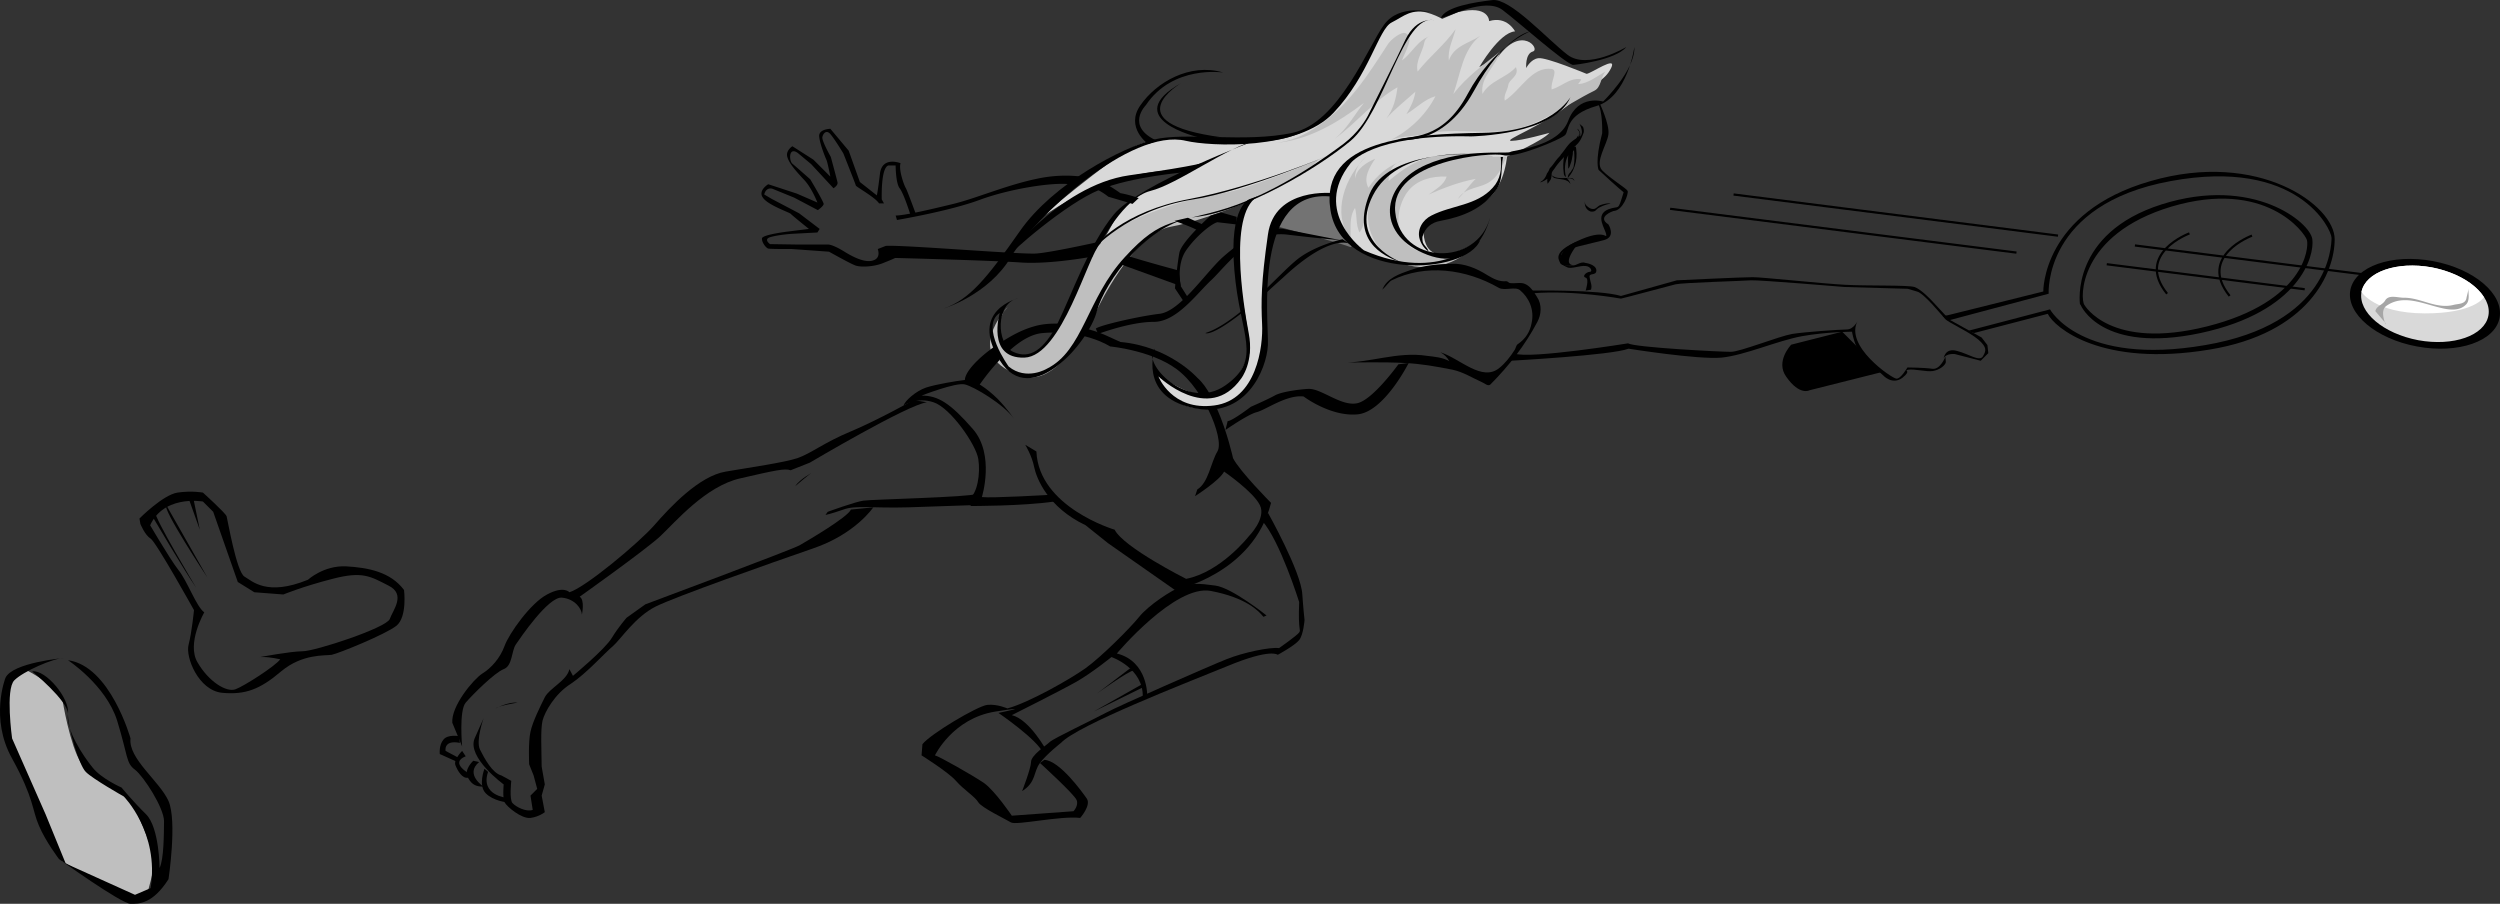 <svg xmlns="http://www.w3.org/2000/svg" width="559.399" height="202.227"><rect width="100%" height="100%" fill="#333333" stroke="none"/><path fill="#d9d9d9" d="M315.503 2.724s-4.774-.476-9 9c-4.274 9.524-10.774 19.024-23 19.797-12.274.727-23.024-3.273-31.797 2.5-8.727 5.727-22.203 17.5-22.203 17.5s13.726-13.023 34.203-13.5l3.5-.5s-14.477 6.227-16.5 9.5c-1.977 3.227-5.203 9.5-5.203 9.5s36.976-16.273 46.703-19c0 0-9.477 6.227-12.703 7.5 0 0-3.774 6.977-3 12.703.726 5.774 3.726 19.774 3 21.5-.774 1.774-4.024 10.024-9.297 9.5-5.227-.476-11.703-5.203-11.703-5.203s2.808 9.891 14 7.5c9.226-2.023 10.703-11.797 10.703-11.797s-.977-26.976 2.797-30c3.726-2.976 6.976-6.226 12-5.5 4.976.774.203-.703.203-.703s-1.727 18.977 25.297 15.703c0 0 6.726-4.476 7.703-5 0 0-12.727 8.774-12.703-2.5 0 0 4.476-3.976 11.203-5.203 6.773-1.273 7.5-11 7.5-11s8.023-3.523 9.5-5.297c0 0-6.227 1.774-8.5 1.797-2.227-.023 7.523-3.523 13.297-8.5 5.726-5.023 7.476-4.773 9-7.797 1.476-2.976-4.524 1.274-5.5 1.297 0 0-9.024-3.773-10.797-3.5-1.727.227-2.703 2.203-2.703 2.203s-.274-3.226 1.5-3.703c1.726-.523-2.524-6.023-7.797 1.203l-4.203 2.297s4.476-7.773 8-8c0 0-1.774-3.523-5.797-2.297 0 0 .023-3.726-7-2l-3.5 1.5s-4.227-2.476-7.203-1.5"/><path fill="#737373" d="M298.003 43.724s-8.524-1.976-12 7c0 0 13.476 3.524 16 4.5 2.476 1.024-6.524-8.976-4-11.5"/><path fill="#bfbfbf" d="M334.206 35.021c-4.102-1.273-8.328-.73-12.402-.199-4.266.488-7.801 2.887-11.098 5.7-.008-2.079.937-4.048 3-4.5-2.95 1.003-5.73 3.238-7.5 6-1.262-2.208.305-4.704 1.5-6.5-1.816.82-4.176 2.081-4.5 4.5-.133-2.063 1.05-3.821 2.5-5-4.73 4.562-7.84 12.609-3.5 18.5.094-2.391-.387-4.923 1-7 .484 1.788.137 3.742 1 5.5 1.238-1.657 1.133-3.77 2-5.5-.473 3.214.375 6.265 2.297 8.8.82 1.129 2.215 2.293 3.402 2.902 5.813 2.786 13.332 1.926 17.8-3.203-2.792 3.735-8.722 2.371-12.401 1.102-5.508-1.879-5.356-9.39-2.2-13.399 1.864-2.378 5.235-3.398 8.602-3.203-.652 1.961-2.406 2.743-4 4 3.414-1.52 6.871-2.816 10.5-3.5-1.43 1.371-2.496 3.11-4 4.5 1.738-2.832 5.152-2.238 7.5-4.097 1.879-1.395 2.45-3.532 3.5-5.403-7.742.059-15.691.856-23 4m-19.203-3.297s-16.524 7.024-21.5 7.5c-5.024.524-24.024 5.524-28 12-4.024 6.524-10.024 24.524-16 24.5-6.024.024-7.524-7.976-4-11 0 0-10.953 11.282 3.5 15.5 8.476 2.524 16.5-15 16.5-15s7.976-16.976 16.5-18.5c8.476-1.476 28.476-9.476 33-15m64.203-19.703c-1.926 1.078-3.836 2.637-6 2.801-.246-.035.887-1.058.5-1.098-2.371-.394-4.25 1.598-6.5 2.297-.313-1.742 1.555-4.328 0-4.597-4.473-.578-6.824 4.672-10.5 7.097-.293-1.257.598-2.297.797-3.5.156-1.336 2.527-1.957 1.703-4-2.137 2.403-5.77 2.985-7.5 6-.504-3.922 3.031-6.132 4-9.5-3.703 2.895-7.55 5.672-10.5 9.5 1.621-4.543 2.047-9.87 6-13-2.441 1.637-5.856 2.2-7 5.5-.32-2.539.945-4.707 1.5-7-2.438 3.477-5.828 6.141-8.5 9.5-.52-2.43 1.082-4.254 1.5-6.5.2-.882.726-1.316 1.5-1.5-2.969.832-4.168 3.813-6.5 5.5.695-1.988 2.887-5.246.797-6.097-.914-.403-3.18 1.32-3.899 2.398-4.492 6.91-8.656 13.61-15.601 18.3-2.918 2.044-6.149 3.536-9.797 3.9 7.66-.63 14.066-4.571 20-9-2.152 2.636-3.742 5.769-6.5 8 4.957-3.645 8.71-8.466 14-11.5-.309 2.492-.902 4.906-2.5 7 1.988-2.247 4.34-4.04 6.5-6-.246 1.8-1.04 3.417-2 5 2.21-1.329 3.996-3.278 6.5-4-2.367 4.656-6.625 8.421-11.5 10.5 2.945-1.798 6.36-1.352 9.598-2.098 5.77-1.293 11.566 0 17.402-.602 7.527-.863 13.25-5.672 20-9 1.601-.75 1.43-2.969 2.5-4.3M5.503 149.724s7.976 4.024 8.5 7c.476 3.024 2.476 13.024 5 15 2.476 2.024 8.476 4.524 10.5 8 1.976 3.524 4.976 11.024 5 13-.024 2.024-1.5 7-1.5 7l-4 2-15-9-12-27.5s-3.524-13.476 3.5-15.5"/><path d="M540.804 77.521c9.25 1.735 17.52-1.156 18.5-6.398.98-5.317-5.692-10.984-14.899-12.7-9.223-1.71-17.488 1.18-18.5 6.5-.953 5.235 5.723 10.907 14.899 12.598"/><path fill="#d9d9d9" d="M541.104 76.123c7.836 1.441 14.864-1.016 15.7-5.5.832-4.488-4.84-9.309-12.7-10.8-7.804-1.423-14.832 1.034-15.699 5.5-.805 4.51 4.871 9.327 12.7 10.8"/><path fill="#fff" d="M555.804 66.521c-1.86-3.03-6.25-5.652-11.7-6.699-7.804-1.422-14.832 1.035-15.699 5.5 0 0 2.89 4.75 14.098 4.8 11.152.04 13.3-3.6 13.3-3.6"/><path fill="#a6a6a6" d="M531.503 69.623c.258-1.195 1.613-1.36 2.203-2.399.805-1.335 2.738-.625 4.098-.601 3.773-.09 7.293 2.601 11.199 1.601 1.058-.289 2.71-.113 2.902-1.601.164-.766.43-1.484.399-2.3.011 1.308.363 2.788-.399 3.698-1.379 1.57-3.652 1.387-5.601.903-4.18-.946-8.532-3.14-12.301-.5-1.18.77-.785 2.683-.2 4.199a1.858 1.858 0 0 1 0-.3"/><path fill="none" stroke="#000" stroke-width=".5" d="m387.905 43.521 72.598 9.203m17.203 2.2 52.2 6.597m-156.2-14.797 77.5 9.797m20.199 2.602 44.3 5.601m-11.8-12s-12.234 4.524-5 13.5m-9-14s-12.234 4.524-5 13.5"/><path d="M357.905 23.021s2.266 4.727 2 7c-.234 2.227-3.148 6.254-1.402 8.102 1.984 2 5.418 4 5.703 4.601.215.649-1.035 4.399-3.203 4.5 0 0-3.832 1.274-1.098 3 0 0 1.766 2.774-1 3.5-2.734.774-9.11 1.899-9.5 3.098-.36 1.3-.293 2.426 1.5 2.7 1.707.226 2.64-1.15 3.8-.7 0 0 2.466.3 2.5 1.7-.034 1.35-1.784.35-1.5 1.6.216 1.25.59 1.75.298 2.7l-1.2.2s.868-2.65 0-2.9c-.882-.25.118-1.25.903-1.3.715.05.34-1.2-.902-1.3-1.258-.15-3.258.726-4.098.3-.91-.324-4.281-2.351.5-5 7.965-4.324 8.34-1.074 8.2-2.3-.11-1.274-2.72-4.387.5-5.7 2.577-.95 2.015.676 3.398-3.8 0 0-1.317-1.024-5.598-5 0 0-.91-1.774.797-8.2 0 0 .168-5.074-1-6.7l.402-.1"/><path d="M353.503 54.021s-4.957 5.727-.797 5.301c0 0-3.57.7-3.703-.8-.082-2.15 2.543-4.4 4.5-4.5m1.203-9.399c-.29 1.086.062 2.297 1.2 2.7.39.081.87.007 1.097-.2.215-.211.43-.426.703-.602.621-.343 1.937-.933 2.7-.898-.563-.317-1.821.11-2.403.3-.422.2-.75.637-1.2.801-.812.18-1.394-.316-1.898-.8-.316-.364-.324-.836-.2-1.301m-1.101-15.199c-.191.293-.136.625-.3.8-.137.141-.286.188-.301.297-.125.2-.235.375-.399.5-.48.32-.906.641-1.3 1-.786.801-1.29 1.707-2 2.5-.102.098-.102.23-.2.301-.203.293-.476.496-.699.8-.566.673-.96 1.388-1.601 2-.153.27-.215.575-.399.802-.066.195-.25.308-.3.5-.239.687-.66 1.37-1.301 1.699-.086.07-.114.144-.098.2.535-.216 1.05-.466 1.5-.802.101-.066.058-.242.098-.398a3.14 3.14 0 0 0 0 1.5c.23-.309.5-.664.699-1 .152-.438.168-.895.203-1.3.078-.513.46-.813.7-1.2.929-1.39 2.03-2.399 3.097-3.602.797-.879 1.804-1.433 2.5-2.5.344-.523.578-1.12.8-1.699.165-.418.094-.789 0-1.2-.101-.444-.628-.573-.898-1 .426.942.957 2.231.098 3 .172-.23.058-.515.101-.8-.058-.273-.207-.543-.398-.8-.11-.122-.352-.126-.3-.4-.005.442.417.634.5 1 .109.321.1.872-.302 1"/><path d="M352.503 32.322c.64 2.59.187 5.488-1.7 7.5.009-.3.047-.562.2-.8.144-.274.472-.462.601-.798.157-.308.442-.566.5-.902.274-1.293.203-2.457.102-3.7-.43.259-.188.595-.3 1-.106.735-.243 1.45-.5 2.102-.075.235-.25.895-.5 1 .015-.964-.118-1.996 0-3-.84 1.575-.888 3.258-.5 4.899-.349-.203-.497-.535-.5-.899-.2-1.332-.138-2.609.097-3.902.101-.488.656-.734 1-1.098.289-.453.726-.87 1.3-.902.137-.035.305-.035.301.102"/><path d="M347.104 39.123c1.211 1.09 2.93.621 4.399.7.351-.04.742.284.8.698-.355-.625-1.046-.715-1.699-.597.38.36.75.761.801 1.3-.62-1.3-2.355-.996-3.601-1.402-.051 0-.235-.125-.301-.2-.223-.265-.457-.464-.5-.8m18.703-28.301s-1.535 11.227-8.5 13.203c-7.035 2.024-6.035 5.524-7 6.5-1.035 1.024-11.285 5.274-13.8 4.5-2.485-.726-25.485 1.024-24.2 12.797 1.215 11.727 18.215 12.227 21.2 1.203 0 0-2.735 12.524-14 8.297-11.235-4.273-10.485-14.523-2-19.297 8.515-4.726 19.765-3.226 20.5-3.703.765-.523 10.765-1.023 13-7 2.265-6.023 7.8-4.297 7.8-4.297s7.215-6.976 7-12.203"/><path d="M336.304 35.123c-.485 2.512.082 5.242-1.598 7.5-3.043 4.129-7.402 5.867-12.402 6.8-1.98.34-3.442 1.516-4 3.5-.067.274-.02.614 0 .9.062.991 1.011 1.417 1.3 2.3.137.586.864.355 1.2.7-1.551-.477-2.637-1.774-3.098-3.2-.75-2.18.605-4.426 2.598-5.399 4.55-2.335 10.07-2.183 13.699-6.203 1.793-1.925 2.07-4.328 1.8-6.898h.5m27.602-24.602s-8.734 5.227-13.2 1.703c-4.534-3.476-12.784-12.726-16.8-12.203-3.984.477-10.484 1.477-11.5 4 1.516-.023 9.766-4.773 13.8-1.797 3.966 3.024 13.466 11.524 15.7 12.297.254.055 9.516-1.023 12-4m-43.699-7.797s-7.035-1.976-10.5 2.797c-3.535 4.727-10.035 21.977-20.5 24.203-10.535 2.274-24.035-.226-31 1.5-7.035 1.774-22.535 9.774-30 20.5-7.535 10.774-11.285 15.274-17 17.297 0 0 9.965-3.023 15-11.5 4.965-8.523 26.652-29.015 39.2-26 5.265 1.227 25.015 2.227 33-6.297 8.015-8.476 10.015-18.726 13-20.203 3.015-1.523 4.015-3.023 8.8-2.297"/><path d="M268.206 30.724s-18.035-4.226-3.8-12.203c0 0-15.485 8.977 9 12.203h-5.2"/><path d="M256.905 32.224s-5.234-3.726-1.7-8.703c3.466-5.023 10.966-9.523 18.5-7.297 0 0-11.284-1.726-17.3 7.297 0 0-4.734 4.727 2.5 8l-2 .703m94.5-10.5s-4.234 7.774-19.7 8c-15.534.274-36.534 1.274-34 17.297 2.466 15.977 30.466 14.477 33.5 6.703 0 0-8.784 9.774-26 2.297 0 0-11.784-8.523-3-19.5 0 0 4.716-6.523 27-6 0 0 18.716-.273 22.2-8.797"/><path d="M309.304 64.822c1.02-2.629 3.859-3.527 6.3-4.398 2.953-1.028 6.09-1.34 9.2-1.403 2.894-.113 5.546.993 8.101 2.602 1.215.719 2.57 1.457 4.098 1.3.32-.027.57.333.8.4 1.176.198 2.438-.231 3.403.198 1.223.496 1.984 1.762 2.7 2.903 1.194 1.77.968 3.992.097 5.597-2.738 5.207-6.3 9.762-10.5 14-.559.528-1.32-.297-1.899-.5-2.195-.988-4.168-2.277-6.601-2.797-3.66-.726-7.094-1.34-10.7-1.5-4.847-.261-9.671-.101-14.5-.101 6.567.191 12.817-2.547 19.5-1.5 1.657.207 3.454.32 5 1.2-.456-.833-1.12-1.5-2-2 4.368 1.374 9.325 6.718 13.2 3.5 1.203-.942 2.453-2.49 3.402-4 .278-.415.363-1.118.7-1.302 1.769-1.215 2.745-2.78 3.101-4.699.684-3.035-.598-5.73-2.602-7.398-1.058-.864-3.375.187-4.699-.5-7.515-4.313-16.48-5.375-24-1.7-.539.247-1.32 1.422-2.101 2.098"/><path d="M342.405 65.021s15.516-.273 20.3 1.203l12.5-3.5s14.966-.726 17-.703c1.966-.023 15.966 1.477 20.7 1.703 4.766.274 14.016.024 15.5.5 1.516.524 3.8 3 3.8 3l4 4.297 7.2 4 1.3 1.703.2 1.797-1.7 1.703-5.8-1.5s-1.984-.226-2.5 1c0 0 .266-2.476 3-1.703 2.766.727 5.016 2.477 5.8 1.203.716-1.226.966-1.976-1-3.703-2.034-1.773-6.91-3.898-7.5-4.699-.66-.7-4.784-5.824-6.3-6.098l-2-.601-14.101-.399s-19.133-1.601-21-1.5c-1.883.149-15.383.524-16.899.899-1.484.375-11.234 3-12.2 3.2 0 0-10.66-1.95-19.702-1.2l-.598-.602"/><path d="M337.905 80.724s22.766-1.226 26.5-2.703c0 0 15.516 2.477 20.8 2 5.216-.523 12.466-3.773 18-4.797 5.466-.976 11.2-1 11.2-1s.516 3.274 2 5c1.516 1.774 5 4.797 5 4.797s2.016 2.227 4.3.5c2.216-1.773.09-1.523 1.298-1.797 1.293-.226 4.043.524 5.5.297 1.543-.273 2.793-1.273 2.902-2l-.101-1.199s-1.133 2.926-2.899 2.7c-1.734-.274-5.601-.298-5.601-.298s-1.508 2.649-2.5 2.5c-1.008-.101-11.758-7.351-8.598-13 0 0-.91 2.024-2.5 2-1.66.024-9.16.524-12.203 1-2.957.524-11.707 4.024-13.7 4-2.007.024-21.632-.976-23-1.902 0 0-21.882 3.55-25.398 2.3l-1 1.602m98-10.203 21.3-5.297s-.284-17.726 24-24.703c24.216-7.023 41.216 5.477 41.2 13 .016 7.477-5.797 21.067-28 24.703-24.234 4.024-34.734-4.976-36.2-8l-16.5 4.297-1.3-.5 18.3-4.797s6.966 12.774 34.7 8c27.766-4.726 28.266-21.976 28.3-24-.034-1.976-7.534-17.976-36-12.703-28.534 5.227-27.3 25.203-27.3 25.203l-22.5 6-1.2-1 1.2-.203"/><path d="M466.405 68.224s5.766 10.274 27.5 4.797c21.766-5.523 22.766-17.523 22.3-19.297-.534-1.726-9.284-13.726-30.3-7.5-20.984 6.274-20.484 20.774-19.5 22l-1-.203s-2.234-15.773 18.3-22.297c20.466-6.476 33.216 4.024 33.7 7.797.516 3.727-2.734 16.227-25 21-22.234 4.727-26.8-6.199-26.8-6.199l-.2-.3 1 .202m-54.199 6-11.402 2.899s-3.633 3.75-1.098 7.2c2.988 4.284 5.2 3 5.2 3l16.3-4.099m-139.801-52s-26.734 10.024-32.2 16.797c-5.534 6.727-9.534 18.227-12.5 24.203-3.034 6.024-6.284 8.274-10 6.5-3.784-1.726-4.034-10.976 1.2-12 0 0-11.234 2.649-4.2 13.899 6.966 11.25 19.966-4.125 21.7-10.899 1.766-6.726 11.516-19.976 22.3-21.203 10.716-1.273 26.716-10.523 34.5-17 7.716-6.523 11.716-28.523 18.7-27 0 0-3.86-.898-6.402 4.301-2.457 5.3-7.332 14.8-8.098 16.402-.734 1.649-2.61 4.524-5.7 6.899-3.16 2.375-14.284 10.625-26 14.398-11.784 3.727-14.534 1.727-23 11-8.534 9.227-9.284 20.977-17.5 25 0 0-4.534 2.727-8.5-.5 0 0-6.534-9.023-2-12 0 0-3.034 10.227 5.5 10 8.466-.273 14.216-23.023 17-25.5 0 0 5.216-10.273 11.2-11.797 6.016-1.476 17.016-9.726 24-11.5"/><path d="M279.706 44.521s-4.785 1.227-3.5 16c1.215 14.727 6.465 19.727-2 25.703-8.535 6.024-19.035-5.226-15.8-8.203 0 0-3.735 10.477 8.3 13.203 11.965 2.774 16.715-8.476 17-14 .215-5.476-3.535-35.476 14.5-33.203l.2-.797s-13.235-1.476-14.7 9.297c-1.535 10.727-1.535 14.977-1.3 20 .265 4.977-1.235 16.977-10.7 18.203-9.535 1.274-12.5-6.5-12.5-6.5s11.215 10.774 18.5.5c0 0 2.965-3.726 1.7-10.203-1.235-6.523-4.735-27.773 2.5-30.797l-2.2.797m-14.301-6s-12.234.977-19.5 4c-7.234 2.977-19.484 13.477-22.2 16.703 0 0 12.966-17.726 29-20 15.966-2.226 17.2-3 17.2-3l-4.5 2.297m32.5-4s-16.984 7.227-31.7 10c-14.784 2.727-21.284 10.227-22 11.703 0 0 8.009-9.32 22.798-11.601 11.418-1.75 30.902-10.102 30.902-10.102m31.5 0s-18.984-1.023-23 9c-3.984 9.977 2.516 13.727 7.3 15.203 0 0-12.034-4.226-6.5-15 5.466-10.726 22.2-9.203 22.2-9.203m13-27.5s-8.234 3.227-14 14c-5.734 10.727-12.984 9.227-15.7 10.203 0 0 9.966 2.024 17-10.703 6.966-12.773 12.7-13.5 12.7-13.5"/><path d="M277.905 69.521c-2.82 2.282-5.703 4.227-8.2 5 0 0 1.145 1.008 8.298-4.597l-.098-.403m24-15s-4.234-2.273-14.7 7.5a436.656 436.656 0 0 0-4.202 3.801l-.098-.8c2.734-2.61 5.168-5.126 6.8-6.5 3.966-3.524 10.7-5 10.7-5m-23.699 1.499a49.17 49.17 0 0 0-3.3 2.703c-3.985 3.774-9.485 12.024-14 12.5-4.485.524-13.235 2.524-14.2 3.297l.5 1.203s7.215-2.726 12.5-2.703c5.215-.023 9.715-6.523 13-9.5 1.39-1.34 3.25-3.617 5.598-5.699l-.098-1.8"/><path d="M284.905 52.521c1.07-.129 2.145-.16 3.3 0 8.216.977 11.7 1.203 11.7 1.203s-8.984-1.726-12.7-2.5a6.892 6.892 0 0 0-2.1 0l-.2 1.297m-8.199-4-3.5-1-2.3.703s-6.485 5.774-7 8.297c-.485 2.477-1 8-1 8l2 3 1-.797-1.7-2.703s-1.035-4.773 1.2-8c2.265-3.273 5.765-6.023 7-6.297l4.3.5v-1.703m-34-8.898c-2.742-.434-6.535-.535-10.8.398-6.985 1.477-13.735 4.477-19 5.703-5.235 1.274-10.735 2.524-12.5 2.5l.3 1s11.715-1.976 18.5-4.5c6.715-2.476 16.215-3.976 20.2-3.5l3.3-1.601m10.699 6c-3.078-.938-5.402-1.602-5.402-1.602a13.803 13.803 0 0 0-2.297-1.5l1.898-1.297c1.63.946 3.102 2 3.102 2 1.082.176 2.523.563 4.098 1.098"/><path d="M262.804 49.424c2.37.847 4.304 1.601 5.101 2.097l1.8-1s-1.608-.78-3.901-1.797m-20.399 5.5s-10.234 2.274-13.5 2.5c-3.234.274-29.984-1.976-33.7-1.703l-1.8.703s.766 1.899-.902 2.5c-1.582.649-4.082-.351-6.7-2-2.632-1.601-3.5-1.5-3.5-1.5h-6.5l-6.5-.101s-1.632-1.125.2-1.602c1.918-.523 4.703-.699 4.703-.699l5.7-.3.5-.798-4.602-3.5-6.098-3.203-1.703-1s.293-1.648 1.8-1.297l4.903 2 5.297 2.797s1.293-.898 1.3-1.398c-.007-.5-3-5.5-3-5.5s-3.257-2.875-4-3.5c-.757-.625-.882-3.875 1.2-2.399l3 2.5 5 5.399s1.043-.625.902-1.3c-.11-.575-1.5-5.7-1.5-5.7s-1.984-3.5-1.902-4.399c.168-.851.918-1.851 1.902-.601 1.016 1.25 2.8 4.2 2.8 4.2s2.716 6.8 2.798 7.198c.168.352 4.293 2.602 5.203 4h1.098l-.5-.898s-.258-7.125 1.5-7.602h1.601s.016 3.977.899 5.102c.867 1.125 2.117 5 2.402 5.898l1.2-.199s-1.86-5.074-2.2-5.7c-.41-.624-1.66-4.124-1.203-5.6 0 0-4.082-1.65-4.598 2.3-.484 4.05-.7 4.902-.7 4.902l-3.8-3-2.5-7-4.101-4.902s-2.633.05-2.5 1.7c.117 1.6 1.367 4.726 1.601 5.202.266.524.899 3.797.899 3.797l-3.801-3.797-4.7-3s-1.632 1.024-1.097 2.5c.465 1.524 2.215 3.399 3.797 5.098 1.668 1.8 2.902 5 2.902 5l-4.601-2-6.399-2.098s-2.36 1.399-1.2 3c1.09 1.649 5.84 3.274 6.2 3.598.39.426 4.098 3.402 4.098 3.402l-4.797.598s-5.535.676-5.703 1.5c-.082.926.918 2.176 1.402 2.3.516.126 5.3.102 5.3.102l8.298.598s4.543 2.55 5.703 3c1.09.55 4.34.426 6.5-.5 2.09-.824 2.598-1.098 2.598-1.098s20.867.524 27.902 1c5.64.43 13.45-.808 16.2-1.3l1-3.2m5.597 5 13.203 4.797-.5-3.5s-6.629-1.773-11.203-3.199l-1.5 1.902m61.902 22.297s-5.734 7.977-9.2 8.703c-3.534.774-7.933-3.226-10.8-3.203-.734-.023-5.984.477-7.7 1.5-1.784.977-5.3 2.5-5.3 2.5s-4.234 3.227-5.2 3.203l-.5 2s4.966-3.476 7-4c1.966-.476 6.716-3.976 10.5-3.5 0 0 5.966 4.524 12 4 5.966-.476 11.5-11.5 11.5-11.5l-2.3.297m-90.199-4.097c-3.856 2.675-6.785 5.812-6.8 7.597l3 1.5s1.956-3 4.8-6l-1-3.097m3.098 1.097c2.296-2.101 4.992-3.836 7.601-4a22.025 22.025 0 0 1 2.5-.097l1-2c-1.86-.051-3.734.074-5.5.597-2.61.727-5.086 2.047-7.601 3.703l2 1.797"/><path d="M270.104 91.224c.118.211.2.375.301.5 1.945 4.012 2.871 7.852 2 9.297-1.484 2.477-1.984 6.977-4.5 8.5l-.5 1.5s5.516-3.523 6.5-5.5c0 0 6.516 4.477 8 7.5 1.516 2.977-2.5 7-2.5 7s-6.234 7.977-14 9.5c0 0-13.984-7.023-16-11 0 0-16.984-5.023-17.5-17.5l-2.5-1.5s1.516 2.477 2 5c.516 2.477 3.016 8.977 11.5 13l5 4 15 10.5s17.516-3.523 21.5-19.5c0 0-6.984-7.023-8.5-10 0 0-1.273-5.828-3.601-11.097l-2.2-.2m-27.101-17.703c2.613.676 4.402 1.5 4.402 1.5l3.3 1.5c10.966.977 17.2 8 17.2 8 1.11.961 2.11 2.375 3 4l-2.3.102c-1.208-1.918-2.637-3.719-4.2-5.102-5.484-5.023-16-6-16-6-1.289-.808-3.418-1.73-6.2-2.398l.798-1.602"/><path d="M226.905 93.724s-1.484-2.226-3.7-4.5c-2.284-2.226-5.284-4.476-7.3-4.203-1.984.227-6.484.977-8.7 1.703-2.284.774-4.784 3.024-5 4 0 0 2.966-1.976 6.7-.703 3.766 1.227 9.516 9.477 10 12.703.516 3.274-.234 7.774-2 8.797l.3 1.703s11.63.036 18.7-1c.89-.101.8.297.8.297l-1.8-1.797s-12.984.774-15.2.5c0 0 2.966-9.476-2-15.203-5.034-5.773-7.784-7.523-11.5-7.5 0 0 7.716-3.023 9.7-2.5 2.016.477 8.766 4.477 11 7.703"/><path d="M204.405 89.521s-7.984 4.477-14 7c-5.984 2.477-8.984 4.977-12 6-2.984.977-9.984 1.977-16 3-5.984.977-12.484 7.977-16 12-3.484 3.977-15.484 13.977-19 15 0 0-1.234-1.523-5 .5-3.734 1.977-8.484 8.727-9.5 11.5-.984 2.727-2.984 4.977-5 6.203-1.984 1.274-6.984 7.274-6.7 11l2.2 5.297s-.734-8.023.8-9.797c1.466-1.726 6.466-6.726 8.5-7.5 1.966-.726 1.716-3.976 2.7-5.5 1.016-1.476 7.266-10.726 10.3-10.5 2.966.274 4.466 2.524 4.5 3.797 0 0 .716-3.273-.5-4 0 0 14.466-10.273 18-13.5 3.466-3.273 10.216-11.273 18-13 7.716-1.773 9.966-2.273 11.2-1.797l4.3-1.703s21.966-13.023 26.2-13.5l-3-.5m14 21c-1.234.727-23.484 1.227-25.2 1.5-1.784.227-8 2.5-8 2.5l-.5.703s1.216-.226 4-1.203c2.716-1.023 6.466-.273 14.5-.5 7.966-.273 14.7-.5 14.7-.5"/><path d="M195.405 113.521s-3.984 5.977-13.5 9.203c-9.484 3.274-30.734 10.774-35.2 13-4.534 2.274-7.784 7.274-9.5 8.797-1.784 1.477-6.034 6.227-9.5 8.5-3.534 2.227-5.784 6.227-6.3 8.203-.484 2.024-.234 6.524-.2 10.297l.7 4-.7 2.5.7 3.703s-1.234 1.024-3.2 1.297c-2.034.227-5.284-2.523-5.8-3.5-.484-1.023-.2-4-.2-4s-8.284-6.023-6.5-10.297l2-4.5s-1.784 5.024-.8 7c1.016 2.024 2.766 5.274 4.8 5.797l2.2 1.203s-.484 4.274.3 5c.716.774 2.966 2.024 4.5 1.5l-.5-3.203 1.5-1.5-.8-3-1-2.5s-.234-5.023.3-7.297c.466-2.226 2.216-5.726 3.2-7.703 1.016-2.023 5.016-3.773 5.5-6.297l.8 1.5s7.216-5.976 8.7-8.5c1.516-2.476 3.3-4.5 3.3-4.5l4.2-3s32.766-12.226 34.5-13.203c1.766-1.023 10.766-6.273 11.5-8l5-.5"/><path d="M108.405 172.021s-1.484 3.727.3 5.5c1.716 1.727 4.7 2 4.7 2v-1s-5.984-.523-4.2-5.797l-.8-.703"/><path d="M105.905 170.224s-2.234 2.024-1.2 3.797c.966 1.727 1.966 1.977 3.5 2 0 0-4.284-2.773-1-5.5l-1.3-.297"/><path d="M103.405 168.021s-1.984 1.977-1.5 3.203c.516 1.274 1.516 3.024 2.8 2.797l.5-.797s-4.784-2.476-1-4l-.8-1.203"/><path d="M102.706 164.724s-2.535-.476-3.5.797c-1.035 1.227-.8 3.203-.8 3.203l4 1.797.5-.797-3.2-1.703s-.535-2.523 3.2-1.797l-.2-1.5m181-50s7.465 13.274 7.7 18.297c0 0 .265 3.727.5 5.703 0 0-.235 3.274-1.2 4.5-1.035 1.274-4.8 3.297-4.8 3.297s-1.485-1.523-11.2 2.5c-9.785 3.977-33.535 13.227-37.3 17.203 0 0-3.235 2.524-4.7 4.5-1.535 2.024-.785 4.274-4 6.297 0 0 1.965-5.023 2-6.5-.035-1.523 3.465-3.773 4.2-4.5.765-.773 9.765-5.023 12.5-6.5 2.765-1.523 23.265-10.523 27-12 3.765-1.523 9.765-2.773 11.8-2.5 0 0 3.965-2.773 4.5-3.5.465-.773-.285-.023 0-6.797 0 0-4.285-13.726-8.3-18.203l1.3-1.797"/><path d="M283.405 137.724s-7.734-6.226-11.5-6.703c-3.734-.523-5.234-.523-7.5.203-2.234.774-7.484 4.274-9.5 6.797-1.984 2.477-8.484 8.977-12 11.5-3.484 2.477-12.734 7.727-17.5 9 0 0-2.234-1.023-4.5-.797-2.234.274-12.734 6.524-14.5 8.797l-.2 2.5s5.966 3.727 7.7 5.703c1.766 2.024 4.266 3.524 5 4.797.766 1.227 6.016 3.727 7.3 4.5 1.216.727 10.966-1.523 15.5-1 0 0 2.466-2.773 1.5-4.297-1.034-1.476-6.034-8.476-9.5-8.703l-1 .703s7.716 7.024 8.2 8.297c.516 1.227-.7 2.5-.7 2.5l-13.8 1s-3.734-5.523-6.2-7.297c-2.534-1.726-10.034-5.976-11-6.203 0 0 3.966-8.273 13.5-9.797 9.466-1.476.7.297.7.297s8.766 5.977 10 9c1.266 2.977.3.703.3.703l.5-1.203s-3.784-7.023-7.8-8c0 0 11.016-5.523 14.5-7.5 3.516-2.023 7.8-5.5 7.8-5.5s7.216 2.477 7 9l1-.297s.216-7.726-6.8-9.5c0 0 13.016-15.476 21-14 8.016 1.524 10.766 4.524 11.8 5.797l.7-.297m-172.5 20.797s2.766-1.523 4.899-1.297c0 0-4.133.649-4.899 1.297m70.899-52.797s-2.758 1.399-3.899 3.098c0 0 3.39-2.95 3.899-3.098"/><path d="m252.905 149.521-7.5 5.703s7.266-5.226 8.3-5.203l-.8-.5m2.801 3.5-11 6.203 11.2-5.5zm-224.5-37s5.215-5.273 8.5-5.797c3.215-.476 5.7 0 5.7 0s5.015 4.524 5.3 5.297c.215.727 2.215 12.477 4 13.5 1.715.977 4.965 4.477 14.2.703 0 0 3.515-3.226 8.5-3 5.015.274 10.015 1.274 13 5.297 0 0 .765 5.977-1.7 8-2.535 1.977-13.035 6.227-14.5 6.5-1.535.227-6.535-.273-11.3 3.703-4.735 4.024-7.985 5.274-13.2 4.797-5.285-.523-8.285-8.023-7.5-10.797.715-2.726 1.2-7.703 1.2-7.703s-8.485-15.273-9.7-16c-1.285-.773-2.3-3.297-2.3-3.297l1.3-1.203s5.215 8.977 7.2 11.5c2.015 2.477 4.015 8.227 5.8 9.5 0 0-4.035 6.977-1.5 11.203 2.465 4.274 6.465 6.774 8.5 6 1.965-.726 8.965-5.226 10-6.703 0 0-2.285-.523-3.8-.5-1.485-.023-.7 0-.7 0s6.715-1.273 9.5-1.297c2.715.024 18.715-5.226 19.5-7.203.715-2.023 3.715-5.523-.3-7.5-3.985-2.023-5.735-3.273-12.5-1.5-6.735 1.727-11 3.5-11 3.5l-6.5-.5-3.7-2.297-5.5-15.703-2.3-2.297s-9.485-1.726-12.2 6.297l-1.8-1.297-.2-1.203"/><path d="M34.206 115.724s7.215 12.274 9.7 15.797c0 0-9.485-15.773-9.2-17l-.5 1.203m3-2.703 9.2 16.203s-10.235-15.476-9.2-16.203m5-1.5 2.5 7-1.5-7.297zm-27.801 35.703s-11.734 1.024-13.2 4.5c0 0-3.534 9.024 1.5 18 4.966 9.024 4.466 11.524 6 15 1.466 3.524 4.5 7.5 4.5 7.5s13.966 10.024 16 10c1.966.024 4.966.024 8.5-5.5 0 0 1.966-12.976 0-17.5-2.034-4.476-9.034-9.476-8.5-14 0 0-4.534-16.226-14-17.5 0 0 8.466 5.524 11 13.5 2.466 8.024 1.966 9.524 4 11 1.966 1.524 6.466 8.524 6.5 11.5-.034 3.024-.034 8.524-1 10.5 0 0-.034-8.976-3-12-3.034-2.976-5.5-6-5.5-6s-4.534-1.976-6.5-4.5c-2.034-2.476-6.034-8.476-5.5-12 .466-3.476-5.034-9.976-8-9.5 0 0 7.966 6.524 8 9.5-.034 3.024 2.466 11.524 4 13 1.466 1.524 8.5 5.5 8.5 5.5s7.966 8.024 6 20.5l-3.5 1.5-15.5-7-4.5-11-7.5-17s-1.534-10.976.5-13c1.966-1.976 8.716-4.976 11.2-5"/></svg>
